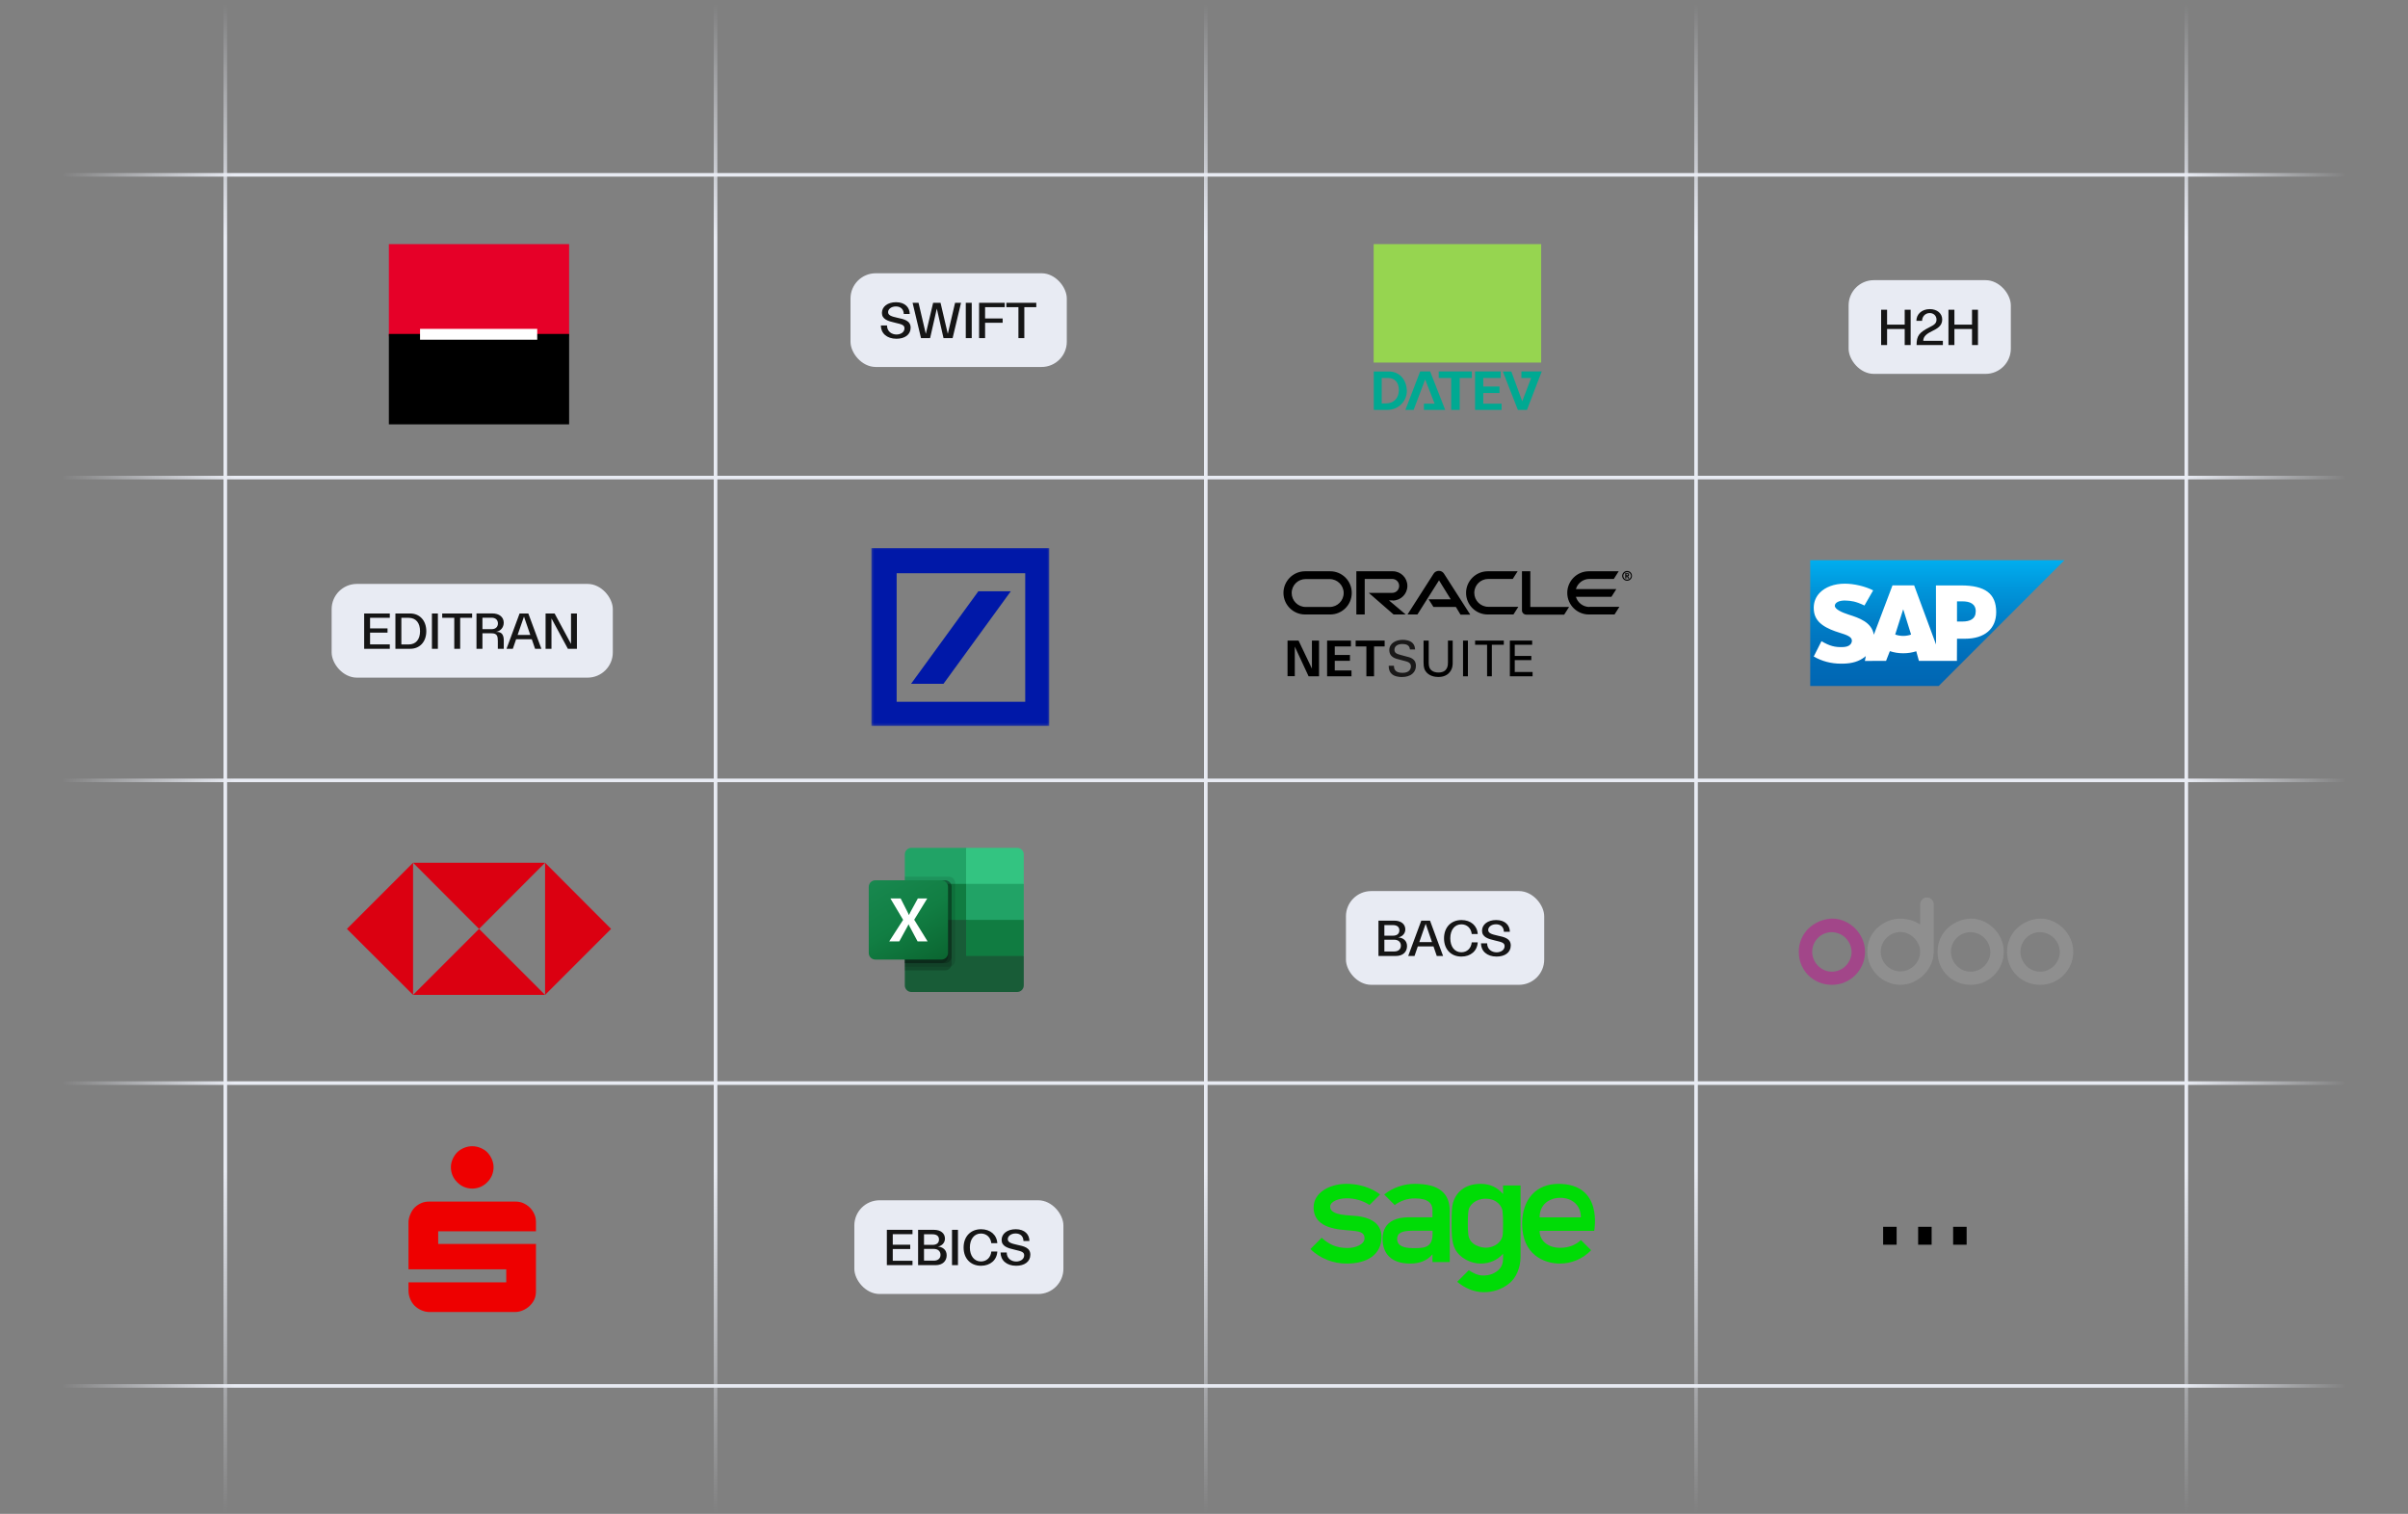 <svg width="668" height="420" viewBox="0 0 668 420" fill="none" xmlns="http://www.w3.org/2000/svg">
<rect x="0" y="0" width="668" height="420" fill="#808080" stroke="none"/>
<g clip-path="url(#clip0_9158_73117)">
<line x1="17" y1="48.5" x2="651" y2="48.5" stroke="url(#paint0_linear_9158_73117)"/>
<line x1="17" y1="132.5" x2="651" y2="132.5" stroke="url(#paint1_linear_9158_73117)"/>
<line x1="17" y1="216.5" x2="651" y2="216.5" stroke="url(#paint2_linear_9158_73117)"/>
<line x1="17" y1="300.5" x2="651" y2="300.5" stroke="url(#paint3_linear_9158_73117)"/>
<line x1="17" y1="384.5" x2="651" y2="384.5" stroke="url(#paint4_linear_9158_73117)"/>
<line x1="62.5" y1="2.18557e-08" x2="62.5" y2="420" stroke="url(#paint5_linear_9158_73117)"/>
<line x1="198.5" y1="2.18557e-08" x2="198.5" y2="420" stroke="url(#paint6_linear_9158_73117)"/>
<line x1="334.5" y1="2.18557e-08" x2="334.5" y2="420" stroke="url(#paint7_linear_9158_73117)"/>
<line x1="470.5" y1="2.18557e-08" x2="470.5" y2="420" stroke="url(#paint8_linear_9158_73117)"/>
<line x1="606.5" y1="2.18557e-08" x2="606.5" y2="420" stroke="url(#paint9_linear_9158_73117)"/>
<path d="M107.877 67.727H157.879V93.346H107.877V67.727Z" fill="#E60028"/>
<path d="M107.877 92.641H157.879V117.73H107.877V92.641Z" fill="black"/>
<path d="M116.521 91.242H149.031V94.245H116.521V91.242Z" fill="white"/>
<path d="M169.518 257.711L151.209 239.359V276.02L169.518 257.711Z" fill="#DB0011"/>
<path d="M132.897 257.711L151.206 239.359H114.588L132.897 257.711Z" fill="#DB0011"/>
<path d="M96.236 257.711L114.588 276.02V239.359L96.236 257.711Z" fill="#DB0011"/>
<path d="M132.897 257.711L114.588 276.02H151.206L132.897 257.711Z" fill="#DB0011"/>
<path d="M451.361 159.651C451.439 159.651 451.555 159.651 451.594 159.535C451.632 159.496 451.632 159.458 451.632 159.419C451.632 159.342 451.594 159.264 451.516 159.225C451.439 159.187 451.361 159.187 451.245 159.187H451.168V159.612H451.361M451.245 158.994C451.439 158.994 451.555 158.994 451.632 159.032C451.903 159.11 451.903 159.38 451.903 159.458C451.903 159.496 451.903 159.535 451.903 159.573C451.903 159.651 451.864 159.767 451.709 159.844C451.709 159.844 451.671 159.883 451.632 159.883L451.98 160.502H451.632L451.361 159.921H451.168V160.502H450.859V158.994H451.245ZM451.361 161.121C452.096 161.121 452.715 160.54 452.715 159.767C452.715 158.994 452.135 158.413 451.361 158.413C450.627 158.413 450.008 159.032 450.008 159.767C450.008 160.502 450.627 161.121 451.361 161.121ZM450.317 159.767C450.317 159.187 450.781 158.723 451.4 158.723C451.98 158.723 452.444 159.187 452.444 159.767C452.444 160.347 451.98 160.811 451.4 160.811C450.781 160.85 450.317 160.347 450.317 159.767ZM440.921 168.391C439.142 168.391 437.634 167.192 437.17 165.568H447.03L448.384 163.441H437.17C437.634 161.817 439.142 160.618 440.921 160.618H447.688L449.041 158.491H440.766C437.44 158.491 434.772 161.198 434.772 164.485C434.772 167.811 437.479 170.479 440.766 170.479H447.882L449.234 168.352H440.921M412.693 170.479H419.846L421.199 168.352H412.886C410.72 168.352 408.98 166.612 408.98 164.485C408.98 162.32 410.72 160.618 412.886 160.618H419.653L421.007 158.491H412.732C409.406 158.491 406.699 161.198 406.699 164.485C406.699 167.811 409.406 170.479 412.693 170.479ZM368.881 168.391H362.191C360.065 168.391 358.324 166.651 358.324 164.524C358.324 162.358 360.065 160.657 362.191 160.657H368.842C371.007 160.657 372.748 162.397 372.748 164.524C372.748 166.651 371.007 168.391 368.881 168.391ZM362.036 170.479H368.997C372.322 170.479 374.99 167.811 374.99 164.485C374.99 161.159 372.322 158.491 368.997 158.491H362.036C358.75 158.491 356.043 161.198 356.043 164.485C356.043 167.811 358.75 170.479 362.036 170.479ZM386.359 166.612C388.602 166.612 390.419 164.795 390.419 162.551C390.419 160.308 388.602 158.491 386.359 158.491H376.266V170.479H378.587V160.618H386.205C387.287 160.618 388.138 161.469 388.138 162.551C388.138 163.635 387.287 164.485 386.205 164.485H379.708L386.591 170.479H389.955L385.315 166.573H386.359M424.525 168.391V158.491H422.205V169.358C422.205 169.667 422.322 169.938 422.553 170.17C422.785 170.402 423.094 170.518 423.404 170.518H433.922L435.275 168.391H424.525ZM396.297 166.264H402.445L399.197 161.005L393.203 170.479H390.458L397.728 159.11C398.037 158.646 398.579 158.375 399.159 158.375C399.739 158.375 400.241 158.646 400.551 159.11L407.859 170.518H405.152L403.876 168.391H397.651L396.297 166.264Z" fill="black"/>
<path d="M357.174 177.727H360.228L363.939 185.499V177.727H365.914V187.626H363.011L359.185 179.387V187.586H357.174V177.727Z" fill="black"/>
<path d="M368.148 177.727H374.762V179.351H370.274V181.71H374.49V183.334H370.274V186.001H374.917V187.626H368.148V177.727Z" fill="black"/>
<path d="M379.008 179.351H376.068V177.727H384.113V179.351H381.173V187.626H379.047V179.351H379.008Z" fill="black"/>
<path d="M386.679 184.7C386.717 185.396 386.795 186.673 389.076 186.673C391.125 186.673 391.396 185.396 391.396 184.894C391.396 183.773 390.507 183.579 389.115 183.231C387.606 182.844 386.95 182.689 386.446 182.341C385.635 181.8 385.402 181.065 385.402 180.408C385.402 178.397 387.298 177.508 389.154 177.508C389.811 177.508 391.125 177.624 391.938 178.474C392.479 179.093 392.518 179.751 392.556 180.176H391.125C391.048 178.938 390.004 178.668 389.037 178.668C387.684 178.668 386.833 179.287 386.833 180.253C386.833 181.143 387.413 181.413 388.612 181.723C390.971 182.341 391.242 182.38 391.822 182.767C392.75 183.386 392.789 184.314 392.789 184.739C392.789 186.479 391.435 187.833 388.883 187.833C388.148 187.833 386.602 187.717 385.828 186.711C385.248 185.977 385.248 185.203 385.248 184.7H386.679Z" fill="#1A1919"/>
<path d="M396.339 177.727V183.837C396.339 184.881 396.571 185.345 396.764 185.616C397.383 186.428 398.35 186.582 399.007 186.582C401.675 186.582 401.675 184.494 401.675 183.759V177.727H402.99V183.837C402.99 184.378 402.99 185.461 402.178 186.466C401.211 187.704 399.703 187.82 398.969 187.82C398.04 187.82 396.378 187.549 395.488 186.235C395.179 185.809 394.908 185.229 394.908 183.759V177.727H396.339Z" fill="black"/>
<path d="M405.861 187.626H407.213V177.727H405.861V187.626Z" fill="black"/>
<path d="M412.532 187.626V178.885H409.205V177.727H417.171V178.885H413.847V187.626H412.532Z" fill="black"/>
<path d="M418.85 177.727H425.037V178.885H420.204V181.979H424.804V183.14H420.204V186.428H425.152V187.626H418.85V177.727Z" fill="black"/>
<path fill-rule="evenodd" clip-rule="evenodd" d="M502.17 190.315H537.81L572.689 155.43H502.17V190.315" fill="url(#paint10_linear_9158_73117)"/>
<path fill-rule="evenodd" clip-rule="evenodd" d="M544.012 162.419H537.047L537.071 178.799L531.006 162.413H524.992L519.815 176.098C519.265 172.615 515.665 171.414 512.832 170.514C510.962 169.913 508.976 169.029 508.996 168.052C509.012 167.251 510.058 166.507 512.138 166.618C513.534 166.693 514.766 166.806 517.218 167.99L519.629 163.789C517.394 162.651 514.302 161.932 511.767 161.93H511.752C508.796 161.93 506.334 162.887 504.809 164.465C503.745 165.566 503.171 166.966 503.148 168.514C503.109 170.644 503.89 172.154 505.53 173.361C506.916 174.377 508.689 175.036 510.251 175.519C512.178 176.116 513.752 176.636 513.732 177.741C513.717 178.144 513.565 178.521 513.275 178.825C512.794 179.321 512.058 179.507 511.038 179.527C509.072 179.569 507.614 179.26 505.292 177.887L503.146 182.143C505.467 183.462 507.93 184.125 510.728 184.125L511.358 184.12C513.793 184.076 515.77 183.492 517.341 182.228C517.431 182.156 517.511 182.083 517.595 182.01L517.332 183.368L523.208 183.349L524.262 180.65C525.371 181.028 526.631 181.238 527.969 181.238C529.273 181.238 530.5 181.039 531.587 180.682L532.322 183.349L542.865 183.359L542.891 177.206H545.134C550.557 177.206 553.763 174.446 553.763 169.818C553.761 164.663 550.645 162.418 544.012 162.418L544.012 162.419ZM527.969 176.421C527.159 176.421 526.399 176.28 525.746 176.032L527.945 169.09H527.987L530.15 176.051C529.499 176.284 528.757 176.421 527.969 176.421H527.969ZM544.42 172.432H542.889V166.838H544.42C546.459 166.838 548.087 167.517 548.087 169.599C548.086 171.754 546.459 172.432 544.42 172.432" fill="white"/>
<path d="M508.223 254.852C509.463 254.852 510.633 255.098 511.734 255.592C512.835 256.085 513.803 256.749 514.638 257.584C515.473 258.419 516.137 259.394 516.63 260.507C517.124 261.621 517.371 262.81 517.371 264.075C517.371 265.34 517.13 266.523 516.649 267.624C516.168 268.724 515.517 269.692 514.695 270.527C513.872 271.362 512.904 272.021 511.791 272.501C510.677 272.982 509.476 273.222 508.185 273.222C506.92 273.222 505.731 272.995 504.617 272.539C503.504 272.084 502.53 271.445 501.695 270.622C500.86 269.8 500.202 268.833 499.721 267.719C499.24 266.605 499 265.391 499 264.075C499 262.81 499.234 261.627 499.702 260.526C500.17 259.425 500.822 258.464 501.657 257.641C502.492 256.819 503.472 256.161 504.598 255.668C505.724 255.174 506.933 254.902 508.223 254.852ZM508.185 258.609C507.451 258.609 506.749 258.749 506.079 259.027C505.408 259.305 504.826 259.691 504.333 260.184C503.839 260.678 503.447 261.254 503.156 261.911C502.865 262.57 502.72 263.291 502.72 264.075C502.72 264.809 502.865 265.511 503.156 266.181C503.447 266.852 503.839 267.44 504.333 267.946C504.826 268.453 505.408 268.851 506.079 269.142C506.749 269.433 507.451 269.578 508.185 269.578C508.919 269.578 509.621 269.433 510.292 269.142C510.962 268.851 511.544 268.453 512.038 267.946C512.531 267.44 512.923 266.852 513.215 266.181C513.505 265.511 513.651 264.809 513.651 264.075C513.575 262.582 513.044 261.323 512.057 260.298C511.07 259.273 509.792 258.71 508.223 258.609H508.185V258.609Z" fill="#A24689"/>
<path d="M534.638 249.007C535.068 248.982 535.473 249.153 535.853 249.52C536.232 249.887 536.422 250.285 536.422 250.716V264.038C536.422 265.278 536.169 266.455 535.663 267.568C535.156 268.682 534.473 269.656 533.613 270.491C532.753 271.326 531.772 271.99 530.672 272.483C529.571 272.977 528.413 273.223 527.199 273.223C525.959 273.223 524.782 272.983 523.669 272.502C522.555 272.022 521.581 271.363 520.746 270.528C519.911 269.694 519.247 268.72 518.754 267.606C518.26 266.493 518.014 265.303 518.014 264.038C518.014 262.672 518.235 261.47 518.678 260.432C519.12 259.395 519.785 258.42 520.67 257.51V257.548C521.606 256.662 522.638 255.991 523.764 255.536C524.889 255.08 526.047 254.853 527.237 254.853C527.945 254.853 528.786 254.966 529.761 255.194C530.735 255.422 531.702 255.865 532.664 256.523V250.905C532.664 250.653 532.715 250.412 532.816 250.184C532.917 249.956 533.05 249.748 533.215 249.558C533.379 249.368 533.575 249.223 533.803 249.121C534.031 249.021 534.259 248.982 534.486 249.007H534.638ZM532.664 264.038C532.664 263.355 532.519 262.685 532.228 262.026C531.937 261.369 531.538 260.78 531.032 260.261C530.526 259.743 529.944 259.331 529.286 259.028C528.628 258.724 527.932 258.572 527.199 258.572C526.465 258.572 525.762 258.718 525.092 259.009C524.421 259.3 523.84 259.692 523.346 260.185C522.853 260.679 522.46 261.261 522.17 261.931C521.878 262.602 521.733 263.304 521.733 264.038C521.733 264.797 521.879 265.506 522.17 266.163C522.46 266.822 522.853 267.397 523.346 267.89C523.84 268.384 524.421 268.776 525.092 269.067C525.762 269.358 526.465 269.503 527.199 269.503C527.932 269.503 528.628 269.358 529.286 269.067C529.944 268.776 530.526 268.384 531.032 267.89C531.538 267.397 531.937 266.822 532.228 266.163C532.518 265.506 532.664 264.797 532.664 264.038Z" fill="#8F8F8F"/>
<path d="M546.715 254.852C547.955 254.852 549.126 255.098 550.226 255.592C551.327 256.085 552.295 256.749 553.13 257.584C553.965 258.419 554.629 259.394 555.123 260.507C555.616 261.621 555.863 262.81 555.863 264.075C555.863 265.34 555.622 266.523 555.142 267.624C554.661 268.724 554.009 269.692 553.187 270.527C552.364 271.362 551.396 272.021 550.283 272.501C549.169 272.982 547.968 273.222 546.677 273.222C545.412 273.222 544.223 272.995 543.11 272.539C541.996 272.084 541.022 271.445 540.187 270.622C539.352 269.8 538.694 268.833 538.213 267.719C537.732 266.605 537.492 265.391 537.492 264.075C537.492 262.81 537.726 261.627 538.194 260.526C538.662 259.425 539.314 258.464 540.149 257.641C540.984 256.819 541.964 256.161 543.091 255.668C544.216 255.174 545.425 254.902 546.715 254.852ZM546.678 258.609C545.943 258.609 545.241 258.749 544.571 259.027C543.9 259.305 543.319 259.691 542.825 260.184C542.332 260.678 541.939 261.254 541.648 261.911C541.357 262.57 541.212 263.291 541.212 264.075C541.212 264.809 541.357 265.511 541.648 266.181C541.939 266.852 542.332 267.44 542.825 267.946C543.318 268.453 543.9 268.851 544.571 269.142C545.241 269.433 545.943 269.578 546.678 269.578C547.411 269.578 548.113 269.433 548.784 269.142C549.454 268.851 550.037 268.453 550.53 267.946C551.024 267.44 551.415 266.852 551.707 266.181C551.997 265.511 552.143 264.809 552.143 264.075C552.067 262.582 551.536 261.323 550.549 260.298C549.562 259.273 548.284 258.71 546.716 258.609H546.678V258.609Z" fill="#8F8F8F"/>
<path d="M565.993 254.852C567.232 254.852 568.403 255.098 569.504 255.592C570.604 256.085 571.572 256.749 572.407 257.584C573.242 258.419 573.907 259.394 574.4 260.507C574.893 261.621 575.14 262.81 575.14 264.075C575.14 265.34 574.899 266.523 574.419 267.624C573.938 268.724 573.286 269.692 572.464 270.527C571.642 271.362 570.674 272.021 569.561 272.501C568.447 272.982 567.245 273.222 565.955 273.222C564.689 273.222 563.5 272.995 562.387 272.539C561.273 272.084 560.299 271.445 559.464 270.622C558.629 269.8 557.971 268.833 557.491 267.719C557.01 266.605 556.77 265.391 556.77 264.075C556.77 262.81 557.003 261.627 557.472 260.526C557.94 259.425 558.591 258.464 559.426 257.641C560.261 256.819 561.242 256.161 562.368 255.668C563.494 255.174 564.702 254.902 565.993 254.852ZM565.955 258.609C565.221 258.609 564.518 258.749 563.848 259.027C563.178 259.305 562.596 259.691 562.102 260.184C561.609 260.678 561.216 261.254 560.926 261.911C560.634 262.57 560.489 263.291 560.489 264.075C560.489 264.809 560.635 265.511 560.926 266.181C561.216 266.852 561.609 267.44 562.102 267.946C562.596 268.453 563.177 268.851 563.848 269.142C564.518 269.433 565.221 269.578 565.955 269.578C566.688 269.578 567.391 269.433 568.061 269.142C568.732 268.851 569.314 268.453 569.807 267.946C570.301 267.44 570.693 266.852 570.984 266.181C571.274 265.511 571.42 264.809 571.42 264.075C571.344 262.582 570.813 261.323 569.826 260.298C568.839 259.273 567.561 258.71 565.993 258.609H565.955V258.609Z" fill="#8F8F8F"/>
<rect x="237" y="333" width="58" height="26" rx="7" fill="#E8EBF3"/>
<path d="M246.022 351V341.2H253.134V342.404H247.66V345.33H252.504V346.52H247.66V349.782H253.134V351H246.022ZM254.69 351V341.2H259.086C260.99 341.2 262.138 342.194 262.138 343.636C262.138 344.854 261.214 345.68 260.15 345.848C261.564 345.946 262.614 346.772 262.614 348.27C262.614 349.81 261.536 351 259.548 351H254.69ZM256.328 349.754H259.044C260.192 349.754 260.906 349.138 260.906 348.144C260.906 347.136 260.192 346.492 259.044 346.492H256.328V349.754ZM256.328 345.372H258.694C259.842 345.372 260.486 344.826 260.486 343.888C260.486 342.936 259.828 342.432 258.666 342.432H256.328V345.372ZM264.096 351V341.2H265.748V351H264.096ZM272.128 351.168C269.244 351.168 267.312 349.152 267.312 346.1C267.312 343.062 269.258 341.032 272.156 341.032C274.718 341.032 276.524 342.586 276.664 344.91H274.998C274.83 343.286 273.668 342.222 272.128 342.222C270.28 342.222 269.048 343.762 269.048 346.1C269.048 348.438 270.28 349.978 272.114 349.978C273.696 349.978 274.844 348.872 274.998 347.22H276.664C276.538 349.572 274.732 351.168 272.128 351.168ZM281.889 351.168C279.201 351.168 277.563 349.614 277.563 347.486H279.271C279.271 349.194 280.615 349.992 281.903 349.992C282.981 349.992 284.115 349.418 284.115 348.27C284.115 347.346 283.345 347.15 281.539 346.73C279.495 346.268 277.857 345.75 277.857 344C277.857 342.292 279.411 341.032 281.777 341.032C284.297 341.032 285.571 342.516 285.571 344.294H283.919C283.891 343.02 283.093 342.208 281.735 342.208C280.433 342.208 279.565 342.964 279.565 343.79C279.565 344.686 280.559 344.994 282.127 345.344C284.073 345.75 285.823 346.156 285.823 348.102C285.823 350.062 284.171 351.168 281.889 351.168Z" fill="#151515"/>
<rect x="235.938" y="75.812" width="60" height="26" rx="7" fill="#E8EBF3"/>
<path d="M248.684 93.981C245.995 93.981 244.358 92.427 244.358 90.299H246.066C246.066 92.007 247.41 92.805 248.698 92.805C249.776 92.805 250.91 92.231 250.91 91.082C250.91 90.159 250.14 89.963 248.334 89.543C246.29 89.081 244.652 88.562 244.652 86.812C244.652 85.105 246.206 83.844 248.572 83.844C251.092 83.844 252.366 85.329 252.366 87.106H250.714C250.686 85.832 249.888 85.02 248.53 85.02C247.228 85.02 246.36 85.776 246.36 86.603C246.36 87.499 247.354 87.806 248.922 88.156C250.868 88.562 252.618 88.969 252.618 90.915C252.618 92.874 250.966 93.981 248.684 93.981ZM255.497 93.812L253.159 84.013H254.811L256.827 92.623L258.857 84.013H260.915L262.931 92.623L264.947 84.013H266.599L264.261 93.812H261.741L259.879 85.609L258.017 93.812H255.497ZM267.915 93.812V84.013H269.567V93.812H267.915ZM271.606 93.812V84.013H278.718V85.216H273.272V88.353H278.144V89.556H273.272V93.812H271.606ZM282.52 93.812V85.216H279.174V84.013H287.476V85.216H284.158V93.812H282.52Z" fill="#151515"/>
<rect x="373.377" y="247.219" width="55" height="26" rx="7" fill="#E8EBF3"/>
<path d="M382.399 265.219V255.419H386.795C388.699 255.419 389.847 256.413 389.847 257.855C389.847 259.073 388.923 259.899 387.859 260.067C389.273 260.165 390.323 260.991 390.323 262.489C390.323 264.029 389.245 265.219 387.257 265.219H382.399ZM384.037 263.973H386.753C387.901 263.973 388.615 263.357 388.615 262.363C388.615 261.355 387.901 260.711 386.753 260.711H384.037V263.973ZM384.037 259.591H386.403C387.551 259.591 388.195 259.045 388.195 258.107C388.195 257.155 387.537 256.651 386.375 256.651H384.037V259.591ZM398.574 265.219L397.664 262.573H393.31L392.4 265.219H390.65L394.276 255.419H396.698L400.324 265.219H398.574ZM393.73 261.369H397.244L395.494 256.287L393.73 261.369ZM405.401 265.387C402.517 265.387 400.585 263.371 400.585 260.319C400.585 257.281 402.531 255.251 405.429 255.251C407.991 255.251 409.797 256.805 409.937 259.129H408.271C408.103 257.505 406.941 256.441 405.401 256.441C403.553 256.441 402.321 257.981 402.321 260.319C402.321 262.657 403.553 264.197 405.387 264.197C406.969 264.197 408.117 263.091 408.271 261.439H409.937C409.811 263.791 408.005 265.387 405.401 265.387ZM415.162 265.387C412.474 265.387 410.836 263.833 410.836 261.705H412.544C412.544 263.413 413.888 264.211 415.176 264.211C416.254 264.211 417.388 263.637 417.388 262.489C417.388 261.565 416.618 261.369 414.812 260.949C412.768 260.487 411.13 259.969 411.13 258.219C411.13 256.511 412.684 255.251 415.05 255.251C417.57 255.251 418.844 256.735 418.844 258.513H417.192C417.164 257.239 416.366 256.427 415.008 256.427C413.706 256.427 412.838 257.183 412.838 258.009C412.838 258.905 413.832 259.213 415.4 259.563C417.346 259.969 419.096 260.375 419.096 262.321C419.096 264.281 417.444 265.387 415.162 265.387Z" fill="#151515"/>
<rect x="512.82" y="77.727" width="45" height="26" rx="7" fill="#E8EBF3"/>
<path d="M528.38 95.727V91.275H523.494V95.727H521.842V85.927H523.494V90.057H528.38V85.927H530.032V95.727H528.38ZM531.677 95.727C531.677 93.151 532.377 92.255 535.261 90.785C536.395 90.211 537.207 89.791 537.207 88.685C537.207 87.621 536.409 86.851 535.331 86.851C534.085 86.851 533.203 87.817 533.203 89.021H531.621C531.621 87.145 533.161 85.759 535.345 85.759C537.305 85.759 538.789 86.893 538.789 88.657C538.789 90.463 537.319 91.205 535.933 91.891C534.715 92.479 533.525 93.235 533.525 94.551H538.971V95.727H531.677ZM547.056 95.727V91.275H542.17V95.727H540.518V85.927H542.17V90.057H547.056V85.927H548.708V95.727H547.056Z" fill="#151515"/>
<mask id="mask0_9158_73117" style="mask-type:luminance" maskUnits="userSpaceOnUse" x="241" y="151" width="51" height="51">
<path d="M291.404 151.711H241.404V201.711H291.404V151.711Z" fill="white"/>
</mask>
<g mask="url(#mask0_9158_73117)">
<path fill-rule="evenodd" clip-rule="evenodd" d="M241.738 152.039H291.072V201.372H241.738V152.039ZM248.738 159.039V194.706H284.405V159.039H248.738ZM271.405 164.039H280.405L261.738 189.706H252.738L271.405 164.039Z" fill="#0018A8"/>
</g>
<g clip-path="url(#clip1_9158_73117)">
<path d="M432.336 328.445C426.236 328.445 422.254 332.623 422.254 339.53C422.254 348.108 428.353 350.558 432.726 350.558C436.012 350.558 439.131 349.222 441.387 346.854L438.574 344.041C437.07 345.378 435.343 346.186 432.781 346.186C429.384 346.186 427.1 344.208 427.1 341.479H442.25C442.222 341.451 444.868 328.445 432.336 328.445ZM427.1 337.747C427.1 334.071 429.885 332.316 432.865 332.316C435.845 332.316 438.546 334.127 438.546 337.747H427.1Z" fill="#00DC06"/>
<path d="M376.551 337.385C374.602 337.135 369.004 337.357 369.004 334.795C369.004 333.291 371.371 332.456 373.516 332.456C375.799 332.428 378.027 333.068 379.921 334.294L382.846 331.397C381.982 330.701 378.779 328.445 373.516 328.445C368.726 328.445 364.409 330.952 364.409 334.962C364.409 341.117 371.845 341.117 374.936 341.423C376.83 341.618 378.529 341.73 378.529 343.568C378.529 345.295 375.911 346.242 373.878 346.242C370.564 346.242 368.586 345.155 366.637 343.401L363.518 346.548C366.219 349.166 369.867 350.586 373.627 350.558C379.197 350.558 383.235 348.108 383.235 343.178C383.235 339.92 381.035 337.97 376.551 337.385Z" fill="#00DC06"/>
<path d="M392.535 328.446C389.443 328.418 386.408 329.476 383.985 331.398L386.909 334.322C388.552 333.097 390.529 332.456 392.563 332.484C396.267 332.484 397.381 333.96 397.381 335.631V337.72H390.78C388.329 337.72 383.539 338.333 383.539 343.708C383.539 347.662 385.795 350.559 391.198 350.559C393.899 350.559 395.96 349.695 397.381 347.997V350.141H402.171V335.965C402.171 331.008 399.135 328.446 392.535 328.446ZM397.408 342.399C397.408 346.493 394.484 346.27 391.894 346.27C389.304 346.27 387.577 345.574 387.577 343.736C387.577 342.037 388.942 341.452 391.783 341.452H397.408V342.399Z" fill="#00DC06"/>
<path d="M416.965 328.891V331.258C415.322 329.392 413.372 328.445 410.726 328.445C406.187 328.445 403.847 330.98 403.068 333.709C402.761 334.712 402.678 336.633 402.678 339.474C402.678 342.148 402.706 344.598 403.625 346.464C404.934 349.082 408.081 350.558 410.726 350.558C413.289 350.558 415.461 349.556 416.965 347.829V349.166C416.965 350.725 416.436 351.756 415.433 352.564C414.43 353.371 413.177 353.872 411.423 353.872C409.835 353.872 408.331 353.009 407.468 352.396L404.237 355.627C406.326 357.326 408.805 358.468 411.506 358.496C414.096 358.551 416.631 357.716 418.664 356.073C420.585 354.569 421.811 351.7 421.811 348.692V328.891H416.965ZM416.965 339.474C416.965 341.117 416.937 342.343 416.798 342.983C416.491 344.348 414.932 346.158 412.091 346.158C411.367 346.158 407.746 345.74 407.329 342.593C407.217 341.563 407.162 340.504 407.189 339.474C407.189 337.023 407.301 336.243 407.412 335.631C407.663 334.405 409.278 332.567 412.091 332.567C415.517 332.567 416.631 334.907 416.798 335.826C416.937 337.023 416.993 338.249 416.965 339.474Z" fill="#00DC06"/>
</g>
<path d="M522.397 345.328V340.36H526.141V345.328H522.397ZM532.108 345.328V340.36H535.852V345.328H532.108ZM541.818 345.328V340.36H545.562V345.328H541.818Z" fill="black"/>
<rect x="92" y="162" width="78" height="26" rx="7" fill="#E8EBF3"/>
<path d="M101.022 180V170.2H108.134V171.404H102.66V174.33H107.504V175.52H102.66V178.782H108.134V180H101.022ZM109.69 180V170.2H113.764C116.438 170.2 118.258 172.16 118.258 175.128C118.258 178.054 116.452 180 113.792 180H109.69ZM111.342 178.796H113.344C115.43 178.796 116.522 177.34 116.522 175.128C116.522 172.86 115.43 171.404 113.344 171.404H111.342V178.796ZM119.821 180V170.2H121.473V180H119.821ZM126.018 180V171.404H122.672V170.2H130.974V171.404H127.656V180H126.018ZM132.18 180V170.186H136.562C138.466 170.186 139.74 171.18 139.74 172.762C139.74 174.078 138.858 175.128 137.514 175.324H137.892C139.166 175.324 139.754 176.108 139.754 177.718V180H138.102V177.802C138.102 176.514 137.906 175.702 136.38 175.702H133.832V180H132.18ZM133.832 174.554H136.394C137.458 174.554 138.13 173.938 138.13 172.972C138.13 171.992 137.458 171.376 136.394 171.376H133.832V174.554ZM148.437 180L147.527 177.354H143.173L142.263 180H140.513L144.139 170.2H146.561L150.187 180H148.437ZM143.593 176.15H147.107L145.357 171.068L143.593 176.15ZM157.536 180L152.986 171.572V180H151.348V170.2H153.854L158.404 178.642V170.2H160.042V180H157.536Z" fill="#151515"/>
<path d="M381.102 103.056V113.717H384.946C387.816 113.717 390.272 111.417 390.272 108.474C390.189 105.199 388.138 103.065 385.268 103.065H381.102V103.056ZM393.961 103.056L389.867 113.717H392.158L395.35 105.282L397.98 111.997H395.009V113.726H400.914L396.738 103.056H393.961ZM399.112 103.056V104.868H402.57V113.717H404.943V104.868H408.301V103.056H399.112ZM409.193 103.056V113.717H416.56V111.987H411.474V109.044H415.981V107.232H411.474V104.859H416.312V103.047H409.193V103.056ZM416.892 103.056L421.068 113.717H423.597L427.69 103.056H422.052V104.868H424.747L422.282 111.334L419.256 103.065H416.892V103.056ZM383.3 104.868H385.112C386.915 104.868 388.138 106.174 388.055 108.391C387.973 110.681 386.418 111.914 384.532 111.914H383.3V104.868Z" fill="#00A992"/>
<path d="M381.066 100.592H427.536V67.727H381.066V100.592Z" fill="#96D550"/>
<g clip-path="url(#clip2_9158_73117)">
<path d="M268 254.219L251 251.219V273.386C251 273.872 251.193 274.338 251.537 274.682C251.881 275.026 252.347 275.219 252.833 275.219H282.167C282.653 275.219 283.119 275.026 283.463 274.682C283.807 274.338 284 273.872 284 273.386V265.219L268 254.219Z" fill="#185C37"/>
<path d="M268 235.219H252.833C252.347 235.219 251.881 235.412 251.537 235.756C251.193 236.099 251 236.566 251 237.052V245.219L268 255.219L277 258.219L284 255.219V245.219L268 235.219Z" fill="#21A366"/>
<path d="M251 245.219H268V255.219H251V245.219Z" fill="#107C41"/>
<path opacity="0.1" d="M263.167 243.219H251V268.219H263.167C263.653 268.217 264.118 268.024 264.461 267.68C264.805 267.337 264.998 266.871 265 266.386V245.052C264.998 244.566 264.805 244.101 264.461 243.757C264.118 243.414 263.653 243.22 263.167 243.219Z" fill="black"/>
<path opacity="0.2" d="M262.167 244.219H251V269.219H262.167C262.653 269.217 263.118 269.024 263.461 268.68C263.805 268.337 263.998 267.871 264 267.386V246.052C263.998 245.566 263.805 245.101 263.461 244.757C263.118 244.414 262.653 244.22 262.167 244.219Z" fill="black"/>
<path opacity="0.2" d="M262.167 244.219H251V267.219H262.167C262.653 267.217 263.118 267.024 263.461 266.68C263.805 266.337 263.998 265.871 264 265.386V246.052C263.998 245.566 263.805 245.101 263.461 244.757C263.118 244.414 262.653 244.22 262.167 244.219Z" fill="black"/>
<path opacity="0.2" d="M261.167 244.219H251V267.219H261.167C261.653 267.217 262.118 267.024 262.461 266.68C262.805 266.337 262.998 265.871 263 265.386V246.052C262.998 245.566 262.805 245.101 262.461 244.757C262.118 244.414 261.653 244.22 261.167 244.219Z" fill="black"/>
<path d="M261.167 244.219H242.833C241.821 244.219 241 245.039 241 246.052V264.386C241 265.398 241.821 266.219 242.833 266.219H261.167C262.179 266.219 263 265.398 263 264.386V246.052C263 245.039 262.179 244.219 261.167 244.219Z" fill="url(#paint11_linear_9158_73117)"/>
<path d="M246.678 261.175L250.534 255.2L247.001 249.258H249.843L251.771 253.058C251.949 253.419 252.071 253.687 252.137 253.864H252.162C252.288 253.576 252.422 253.296 252.562 253.025L254.623 249.26H257.232L253.609 255.167L257.324 261.175H254.548L252.321 257.004C252.216 256.826 252.127 256.64 252.055 256.447H252.022C251.956 256.636 251.87 256.817 251.764 256.987L249.471 261.175H246.678Z" fill="white"/>
<path d="M282.167 235.219H268V245.219H284V237.052C284 236.566 283.807 236.099 283.463 235.756C283.119 235.412 282.653 235.219 282.167 235.219Z" fill="#33C481"/>
<path d="M268 255.219H284V265.219H268V255.219Z" fill="#107C41"/>
</g>
<path d="M131 318C130.188 318 129.397 318.169 128.68 318.48C127.96 318.784 127.381 319.152 126.84 319.68C126.309 320.211 125.871 320.89 125.56 321.6C125.256 322.317 125.08 323.027 125.08 323.84C125.08 324.653 125.256 325.443 125.56 326.16C125.871 326.867 126.309 327.472 126.84 328C127.381 328.534 127.96 328.97 128.68 329.28C129.397 329.584 130.188 329.76 131 329.76C131.82 329.76 132.604 329.584 133.32 329.28C134.031 328.97 134.632 328.534 135.16 328C135.692 327.472 136.13 326.867 136.44 326.16C136.744 325.443 136.92 324.653 136.92 323.84C136.92 323.027 136.744 322.317 136.44 321.6C136.13 320.89 135.692 320.211 135.16 319.68C134.632 319.152 134.031 318.784 133.32 318.48C132.604 318.17 131.82 318 131 318ZM119.16 333.36C118.348 333.36 117.637 333.45 116.92 333.76C116.204 334.067 115.535 334.509 115 335.04C114.469 335.571 114.104 336.243 113.8 336.96C113.49 337.67 113.32 338.387 113.32 339.2V352.16H140.44V355.76H113.32V356.4V358.08C113.32 358.896 113.493 359.683 113.8 360.4C114.104 361.117 114.472 361.706 115 362.24C115.535 362.768 116.204 363.213 116.92 363.52C117.637 363.83 118.348 364 119.16 364H142.84C143.653 364 144.364 363.831 145.08 363.52C145.8 363.213 146.472 362.768 147 362.24C147.535 361.706 147.97 361.117 148.28 360.4C148.591 359.683 148.68 358.896 148.68 358.08V356.4V345.12H121.56V341.6H148.68V339.2C148.68 338.387 148.594 337.67 148.28 336.96C147.973 336.243 147.535 335.571 147 335.04C146.472 334.509 145.8 334.067 145.08 333.76C144.364 333.45 143.653 333.36 142.84 333.36H119.16Z" fill="#EE0000"/>
</g>
<defs>
<linearGradient id="paint0_linear_9158_73117" x1="17" y1="49.5" x2="651" y2="49.5" gradientUnits="userSpaceOnUse">
<stop stop-color="#E8EBF3" stop-opacity="0"/>
<stop offset="0.076" stop-color="#E8EBF3"/>
<stop offset="0.929" stop-color="#E8EBF3"/>
<stop offset="1" stop-color="#E8EBF3" stop-opacity="0"/>
</linearGradient>
<linearGradient id="paint1_linear_9158_73117" x1="17" y1="133.5" x2="651" y2="133.5" gradientUnits="userSpaceOnUse">
<stop stop-color="#E8EBF3" stop-opacity="0"/>
<stop offset="0.076" stop-color="#E8EBF3"/>
<stop offset="0.929" stop-color="#E8EBF3"/>
<stop offset="1" stop-color="#E8EBF3" stop-opacity="0"/>
</linearGradient>
<linearGradient id="paint2_linear_9158_73117" x1="17" y1="217.5" x2="651" y2="217.5" gradientUnits="userSpaceOnUse">
<stop stop-color="#E8EBF3" stop-opacity="0"/>
<stop offset="0.076" stop-color="#E8EBF3"/>
<stop offset="0.929" stop-color="#E8EBF3"/>
<stop offset="1" stop-color="#E8EBF3" stop-opacity="0"/>
</linearGradient>
<linearGradient id="paint3_linear_9158_73117" x1="17" y1="301.5" x2="651" y2="301.5" gradientUnits="userSpaceOnUse">
<stop stop-color="#E8EBF3" stop-opacity="0"/>
<stop offset="0.076" stop-color="#E8EBF3"/>
<stop offset="0.929" stop-color="#E8EBF3"/>
<stop offset="1" stop-color="#E8EBF3" stop-opacity="0"/>
</linearGradient>
<linearGradient id="paint4_linear_9158_73117" x1="17" y1="385.5" x2="651" y2="385.5" gradientUnits="userSpaceOnUse">
<stop stop-color="#E8EBF3" stop-opacity="0"/>
<stop offset="0.076" stop-color="#E8EBF3"/>
<stop offset="0.929" stop-color="#E8EBF3"/>
<stop offset="1" stop-color="#E8EBF3" stop-opacity="0"/>
</linearGradient>
<linearGradient id="paint5_linear_9158_73117" x1="62" y1="420" x2="61.992" y2="1" gradientUnits="userSpaceOnUse">
<stop stop-color="#E8EBF3" stop-opacity="0"/>
<stop offset="0.228" stop-color="#E8EBF3"/>
<stop offset="0.845" stop-color="#E8EBF3"/>
<stop offset="1" stop-color="#E8EBF3" stop-opacity="0"/>
</linearGradient>
<linearGradient id="paint6_linear_9158_73117" x1="198" y1="420" x2="197.992" y2="1" gradientUnits="userSpaceOnUse">
<stop stop-color="#E8EBF3" stop-opacity="0"/>
<stop offset="0.228" stop-color="#E8EBF3"/>
<stop offset="0.845" stop-color="#E8EBF3"/>
<stop offset="1" stop-color="#E8EBF3" stop-opacity="0"/>
</linearGradient>
<linearGradient id="paint7_linear_9158_73117" x1="334" y1="420" x2="333.992" y2="1" gradientUnits="userSpaceOnUse">
<stop stop-color="#E8EBF3" stop-opacity="0"/>
<stop offset="0.228" stop-color="#E8EBF3"/>
<stop offset="0.845" stop-color="#E8EBF3"/>
<stop offset="1" stop-color="#E8EBF3" stop-opacity="0"/>
</linearGradient>
<linearGradient id="paint8_linear_9158_73117" x1="470" y1="420" x2="469.992" y2="1" gradientUnits="userSpaceOnUse">
<stop stop-color="#E8EBF3" stop-opacity="0"/>
<stop offset="0.228" stop-color="#E8EBF3"/>
<stop offset="0.845" stop-color="#E8EBF3"/>
<stop offset="1" stop-color="#E8EBF3" stop-opacity="0"/>
</linearGradient>
<linearGradient id="paint9_linear_9158_73117" x1="606" y1="420" x2="605.992" y2="1" gradientUnits="userSpaceOnUse">
<stop stop-color="#E8EBF3" stop-opacity="0"/>
<stop offset="0.228" stop-color="#E8EBF3"/>
<stop offset="0.845" stop-color="#E8EBF3"/>
<stop offset="1" stop-color="#E8EBF3" stop-opacity="0"/>
</linearGradient>
<linearGradient id="paint10_linear_9158_73117" x1="537.43" y1="155.43" x2="537.43" y2="190.316" gradientUnits="userSpaceOnUse">
<stop stop-color="#00AEEF"/>
<stop offset="0.212" stop-color="#0097DC"/>
<stop offset="0.519" stop-color="#007CC5"/>
<stop offset="0.792" stop-color="#006CB8"/>
<stop offset="1" stop-color="#0066B3"/>
</linearGradient>
<linearGradient id="paint11_linear_9158_73117" x1="244.822" y1="242.787" x2="259.178" y2="267.651" gradientUnits="userSpaceOnUse">
<stop stop-color="#18884F"/>
<stop offset="0.5" stop-color="#117E43"/>
<stop offset="1" stop-color="#0B6631"/>
</linearGradient>
<clipPath id="clip0_9158_73117">
<rect x="17" width="634" height="420" rx="16" fill="white"/>
</clipPath>
<clipPath id="clip1_9158_73117">
<rect width="80" height="31.106" fill="white" transform="translate(362.99 327.922)"/>
</clipPath>
<clipPath id="clip2_9158_73117">
<rect width="48" height="48" fill="white" transform="translate(239 231.219)"/>
</clipPath>
</defs>
</svg>

